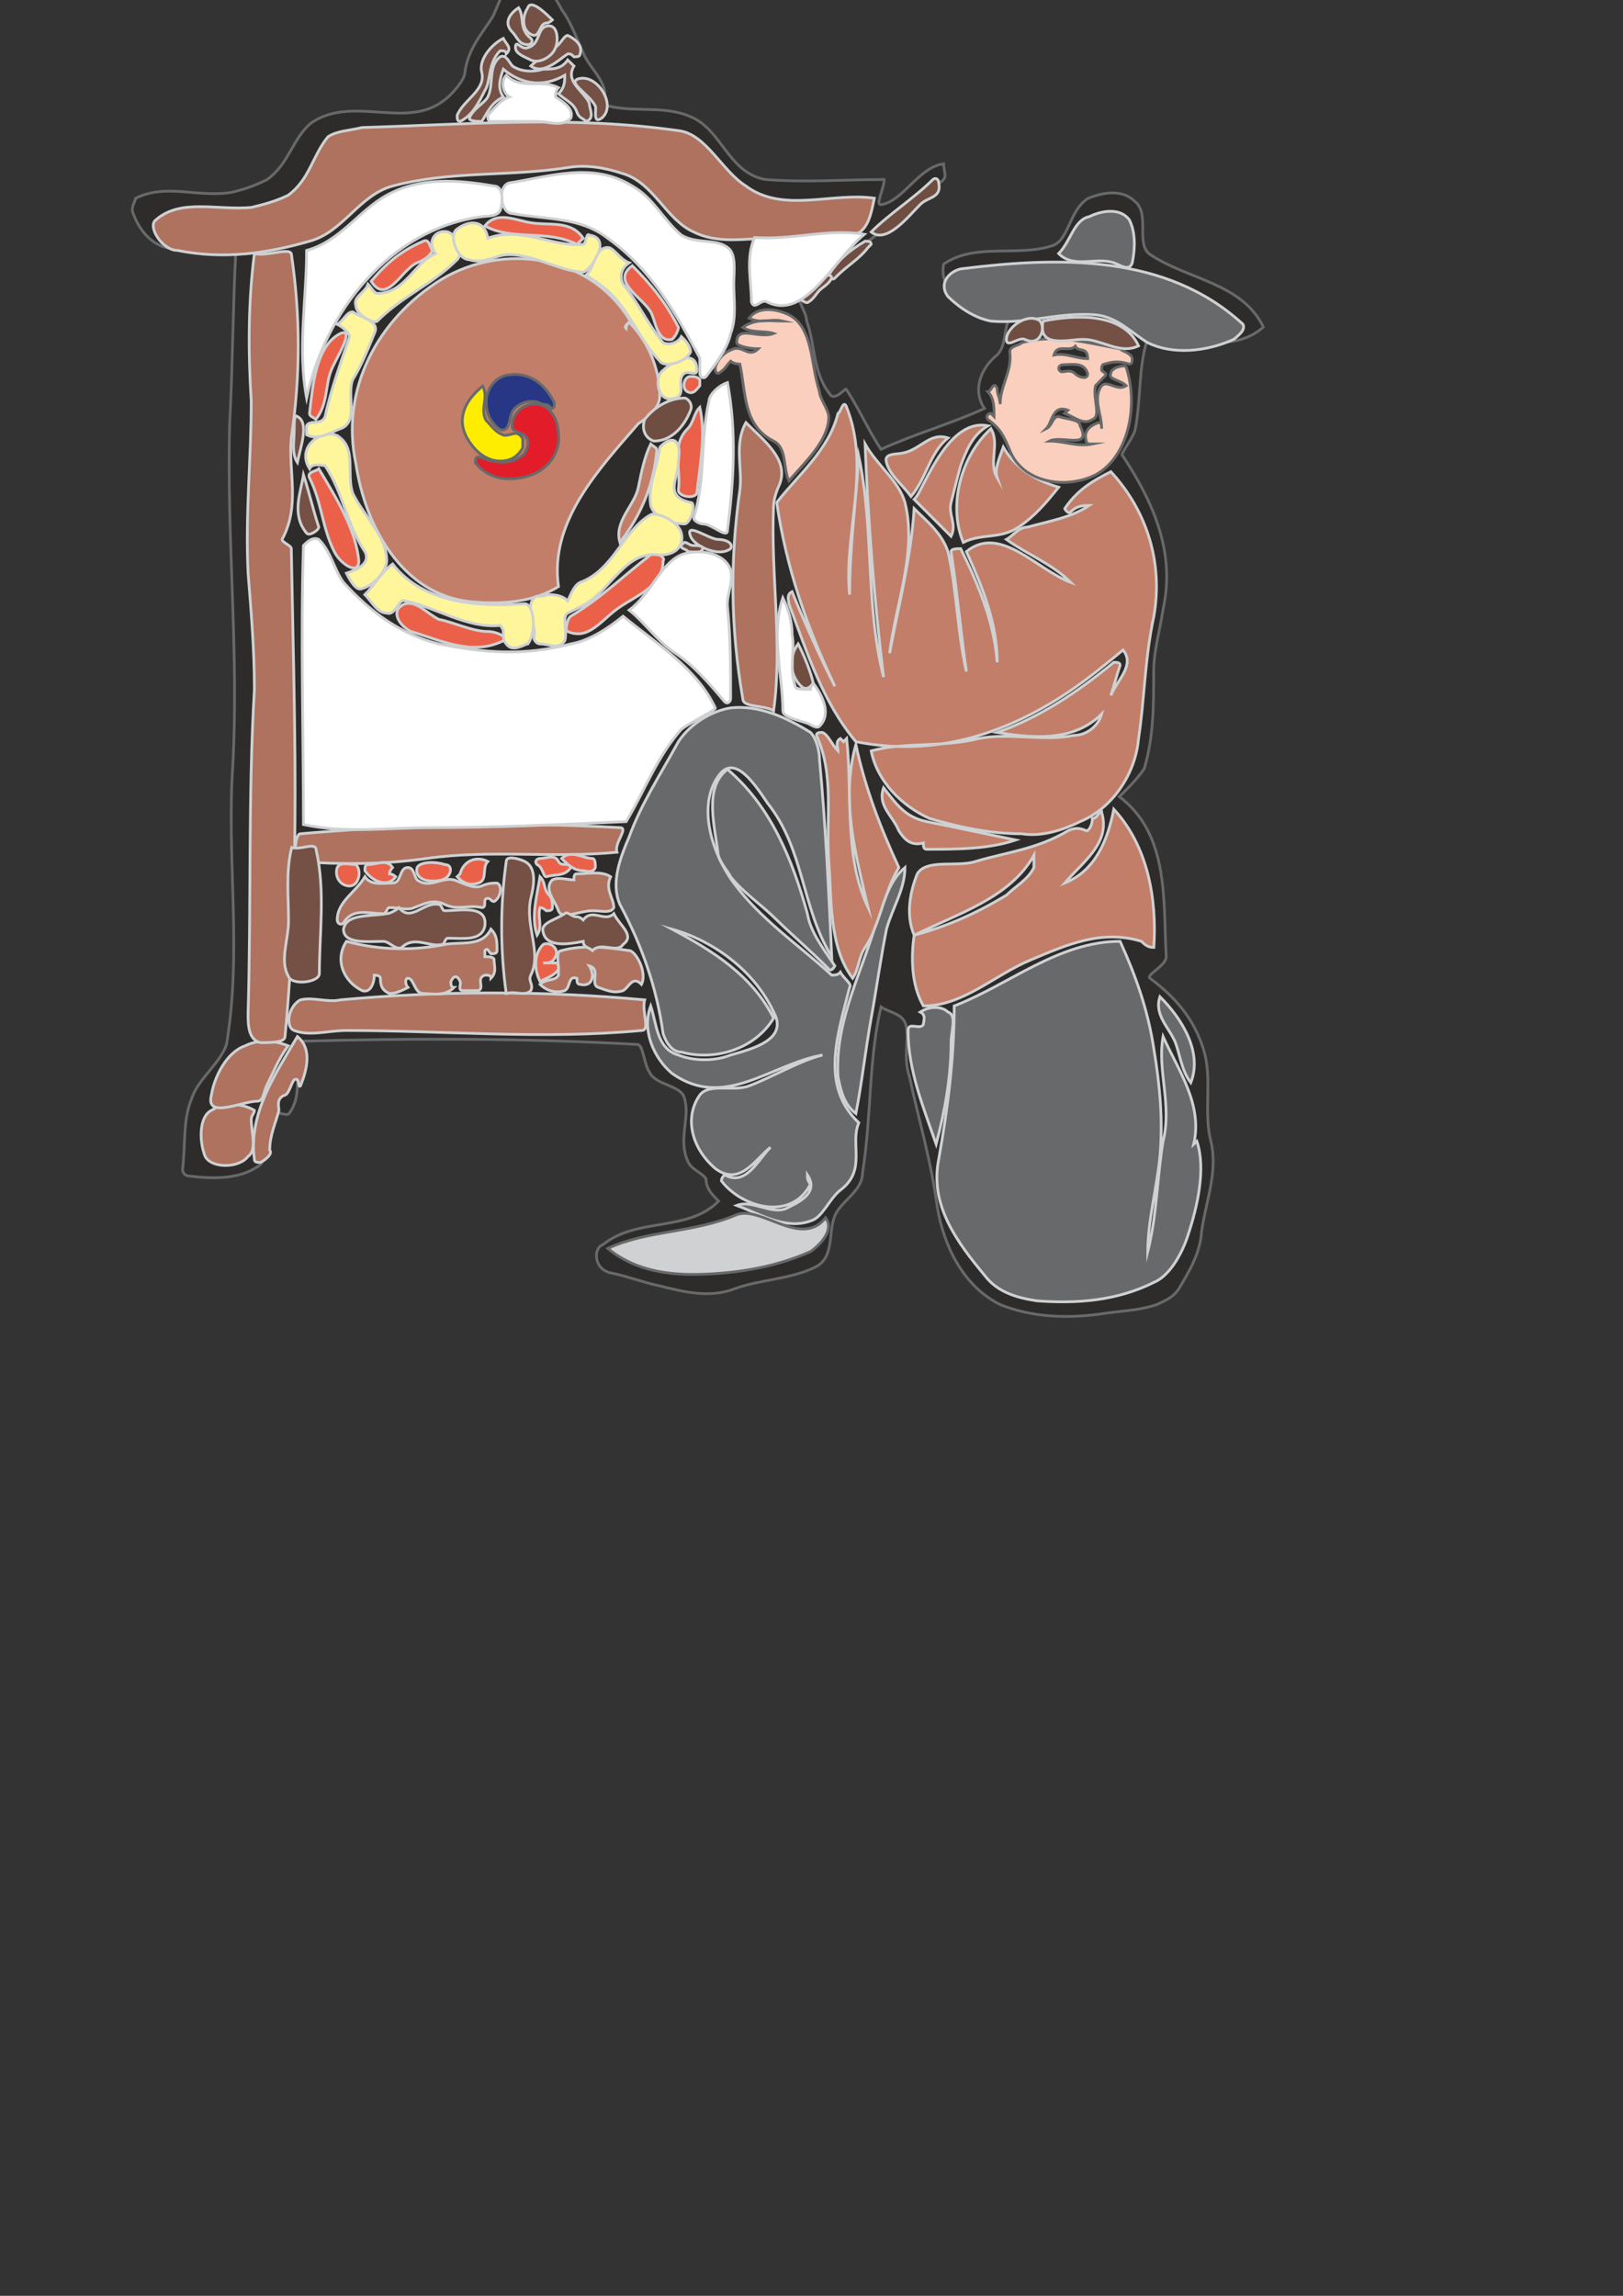 <?xml version="1.0" encoding="utf-8"?>
<!-- Created by UniConvertor 2.0rc4 (https://sk1project.net/) -->
<svg xmlns="http://www.w3.org/2000/svg" height="841.89pt" viewBox="0 0 595.276 841.89" width="595.276pt" version="1.1" xmlns:xlink="http://www.w3.org/1999/xlink" id="0cdef011-f613-11ea-8496-dcc15c148e23">

<rect x="0" y="0" width="595.276" height="841.89" fill="#333333" stroke="none"/>

<g>
	<path style="stroke:#68696a;stroke-width:1.008;stroke-miterlimit:10.433;fill:#2d2c2b;" d="M 441.566,385.305 C 444.59,395.457 441.566,407.193 443.87,417.489 447.326,430.089 441.566,441.609 440.414,454.281 439.262,461.121 435.806,466.881 432.35,472.641 430.046,476.097 426.59,477.249 424.286,478.401 417.446,480.705 410.534,480.705 403.622,481.857 390.95,483.585 378.35,483.009 366.83,478.401 353.006,471.489 346.094,456.513 343.79,442.761 341.486,425.481 336.95,410.649 333.494,394.521 331.19,387.609 333.494,381.849 332.342,376.089 331.19,371.553 326.582,371.553 323.126,369.249 318.518,388.761 319.67,409.497 316.358,430.089 316.358,437.001 308.15,440.457 306.062,446.217 303.758,451.977 306.062,461.121 299.15,464.577 290.078,469.185 278.558,469.185 269.342,472.641 260.126,476.097 250.982,473.793 241.766,471.489 236.006,470.337 230.246,468.033 224.486,466.881 217.574,465.729 217.574,457.665 221.03,456.513 233.702,446.217 252.134,451.977 263.582,440.457 261.278,438.153 258.974,435.849 258.974,432.393 257.822,430.089 253.286,428.937 252.134,425.481 248.678,417.489 253.286,409.497 250.982,402.585 249.83,397.977 240.614,397.977 238.31,393.369 236.006,389.913 236.006,383.001 233.702,383.001 192.302,380.697 150.902,380.697 109.502,381.849 107.198,391.065 111.806,400.281 106.046,408.345 104.894,409.497 101.438,407.193 100.286,408.345 93.374,414.033 100.286,424.329 94.526,427.785 87.686,432.393 78.47,432.393 69.254,431.241 68.102,431.241 66.95,430.089 66.95,428.937 68.102,419.793 66.95,410.649 70.406,402.585 72.71,395.673 80.774,389.913 83.078,383.001 88.838,348.513 83.078,315.177 85.382,280.689 87.686,239.505 83.078,196.953 84.23,155.553 85.382,133.665 85.382,113.001 86.534,91.113 78.47,87.657 70.406,91.113 62.342,91.113 55.43,89.961 50.822,84.201 48.518,77.361 48.446,75.057 49.67,73.905 49.67,72.753 61.19,66.993 72.71,72.753 85.382,70.449 89.918,69.297 93.374,68.145 97.982,65.841 106.046,60.081 107.198,50.865 114.11,45.105 129.086,34.809 148.598,47.409 162.422,37.113 165.878,34.809 170.486,29.049 170.486,26.745 171.638,17.529 177.326,11.769 180.782,6.009 183.086,1.401 184.238,-4.431 188.846,-6.591 193.454,-7.383 198.062,-7.383 201.518,-4.431 202.67,-1.983 204.974,1.401 206.126,3.705 209.582,8.313 211.886,15.225 214.118,19.833 216.422,25.449 224.486,31.353 221.03,38.265 231.398,41.721 242.918,38.265 253.286,42.801 264.734,47.409 267.11,63.537 280.862,65.841 295.838,66.993 309.302,65.841 324.278,65.841 324.278,69.297 320.966,75.057 323.126,75.057 331.19,73.905 336.95,61.233 346.094,60.081 346.094,62.385 347.246,64.545 346.094,65.841 328.886,81.969 309.302,93.417 293.534,110.697 293.534,111.849 295.838,115.233 295.838,117.609 299.15,126.753 297.998,137.121 304.91,145.185 307.214,146.337 310.454,141.729 310.454,142.881 315.062,149.793 318.518,157.857 323.126,164.769 335.798,159.009 348.398,155.553 361.07,149.793 356.462,142.881 359.918,134.817 365.678,130.209 369.134,126.753 367.982,121.065 370.358,116.457 359.918,114.153 343.79,109.473 346.094,96.873 357.614,88.809 373.742,94.425 386.342,89.961 392.102,87.657 392.102,77.361 399.014,72.753 404.774,70.449 411.686,69.297 416.294,73.905 421.982,78.513 416.294,89.961 421.982,93.417 435.806,102.633 455.39,103.641 463.382,119.913 451.934,130.209 434.654,123.369 420.83,124.449 417.446,134.817 418.598,146.337 416.294,157.857 415.142,161.313 410.534,167.001 411.686,167.001 423.134,184.281 431.198,202.713 426.59,223.377 425.438,231.441 423.134,238.353 423.134,246.417 423.134,258.801 423.134,270.321 419.678,281.841 417.446,285.297 413.99,288.753 410.534,292.137 428.894,305.961 426.59,330.153 427.742,350.817 427.742,354.273 419.678,357.729 421.982,358.881 431.198,365.793 438.11,373.785 441.566,385.305 L 441.566,385.305 Z" />
	<path style="stroke:#cfd1d2;stroke-width:1.008;stroke-miterlimit:10.433;fill:#c27e68;" d="M 173.294,220.713 C 184.526,221.721 195.83,220.713 204.83,215.097 201.446,191.409 219.446,172.257 234.134,155.337 237.518,153.105 241.982,149.721 241.982,145.185 241.982,135.033 237.518,124.953 230.75,118.185 230.75,118.185 229.598,119.265 229.598,120.417 228.446,119.265 231.83,118.185 230.75,117.033 216.062,93.345 184.526,88.881 161.99,102.417 138.302,117.033 124.766,142.953 130.526,170.025 133.838,192.561 147.374,218.481 173.294,220.713 L 173.294,220.713 Z" />
	<path style="stroke:#cfd1d2;stroke-width:1.008;stroke-miterlimit:10.433;fill:#c27e68;" d="M 391.67,253.905 C 398.942,249.009 405.134,243.969 411.902,238.353 416.438,243.969 409.67,249.441 407.438,255.057 408.518,251.673 409.67,247.353 410.822,243.969 410.822,242.889 409.67,242.889 408.518,242.889 395.054,253.905 381.518,262.977 365.75,268.593 379.214,270.825 393.902,271.977 404.054,261.825 402.902,266.289 398.438,269.673 393.902,269.673 382.598,271.977 370.358,268.593 358.982,270.825 345.446,274.209 331.91,271.977 319.526,275.361 321.758,286.593 330.758,295.521 340.91,300.129 352.358,303.513 363.446,305.745 374.75,305.745 381.518,306.897 389.366,304.665 396.134,301.281 407.438,296.745 416.438,284.361 417.59,270.825 419.822,256.209 419.822,241.737 423.206,225.969 426.59,206.817 420.974,187.665 407.438,172.977 400.67,176.361 395.054,179.745 390.518,186.513 390.518,186.513 391.67,188.745 392.75,187.665 395.054,185.361 397.286,185.361 399.518,185.361 392.75,189.897 384.902,191.049 376.982,193.281 373.598,193.281 371.366,196.665 369.134,197.817 376.982,203.433 385.982,206.817 392.75,213.585 380.366,209.049 366.83,192.129 354.446,202.281 360.062,214.665 365.75,228.201 365.75,242.889 364.598,228.201 358.982,214.665 352.358,201.201 351.062,201.201 348.83,201.201 348.83,202.281 351.062,216.969 352.358,231.585 354.446,246.273 351.062,231.585 351.062,216.969 347.678,202.281 345.446,195.513 339.83,191.049 335.294,186.513 334.142,204.585 329.678,221.433 326.294,239.505 328.526,221.433 336.446,202.281 331.91,184.281 329.678,176.361 321.758,170.745 317.294,162.825 318.374,191.049 320.678,220.353 324.062,248.289 317.294,221.433 320.678,194.433 314.99,167.361 313.91,184.281 311.606,201.201 311.606,218.049 309.374,195.513 319.526,171.897 310.526,149.361 309.374,145.977 308.222,151.593 307.358,151.593 303.974,165.129 292.742,174.129 284.894,184.281 288.278,207.969 296.126,230.505 306.206,251.673 300.59,240.585 295.046,228.201 290.51,216.969 288.278,218.049 289.358,220.353 289.358,221.433 296.126,239.505 301.67,257.289 313.91,271.977 342.062,277.593 367.982,269.673 391.67,253.905 L 391.67,253.905 Z" />
	<path style="stroke:#cfd1d2;stroke-width:1.008;stroke-miterlimit:10.433;fill:#c27e68;" d="M 373.598,193.281 C 379.646,189.249 383.75,184.281 388.286,178.665 380.366,176.361 372.518,171.897 367.982,163.977 366.83,167.361 364.598,171.897 365.75,175.281 362.366,169.593 366.83,162.825 363.446,157.209 352.358,167.361 347.678,185.361 353.294,198.897 360.062,195.513 366.83,197.817 373.598,193.281 L 373.598,193.281 Z" />
	<path style="stroke:#cfd1d2;stroke-width:1.008;stroke-miterlimit:10.433;fill:#c27e68;" d="M 338.678,177.513 C 337.526,179.745 336.446,182.049 335.294,183.129 339.83,187.665 344.294,192.129 348.83,196.665 351.062,192.129 347.678,188.745 348.83,184.281 349.982,179.745 351.062,175.281 352.358,170.745 354.446,165.129 356.678,159.441 362.366,156.129 351.062,153.825 343.358,168.513 338.678,177.513 L 338.678,177.513 Z" />
	<path style="stroke:#cfd1d2;stroke-width:1.008;stroke-miterlimit:10.433;fill:#c27e68;" d="M 330.758,166.209 C 328.454,166.641 324.062,166.209 325.142,169.593 326.294,174.129 330.758,177.513 334.142,182.049 339.83,175.281 340.91,166.209 347.678,160.593 340.91,158.361 337.526,165.129 330.758,166.209 L 330.758,166.209 Z" />
	<path style="stroke:#cfd1d2;stroke-width:1.008;stroke-miterlimit:10.433;fill:#c27e68;" d="M 378.134,351.969 C 391.31,346.425 404.054,340.737 418.67,345.201 419.822,346.353 420.974,347.433 423.206,347.433 424.358,329.433 420.974,310.281 408.518,296.745 406.286,308.049 401.822,319.281 390.518,323.817 397.286,315.897 407.438,309.129 404.054,297.897 404.054,295.521 402.902,300.129 400.67,300.129 400.67,302.361 399.518,304.665 398.438,304.665 396.134,303.513 393.902,303.513 391.67,304.665 380.366,311.433 369.134,312.513 357.83,315.897 351.062,318.129 339.83,314.817 336.446,320.433 334.142,326.049 331.91,335.049 335.294,342.969 351.062,335.049 370.358,329.433 379.214,313.665 379.214,314.817 379.214,317.049 379.214,318.129 376.982,322.665 372.518,324.897 369.134,328.281 357.83,335.049 347.678,339.585 335.294,342.969 334.142,350.817 334.142,360.969 338.678,368.889 353.294,368.889 364.598,357.585 378.134,351.969 L 378.134,351.969 Z" />
	<path style="stroke:#cfd1d2;stroke-width:1.008;stroke-miterlimit:10.433;fill:#c27e68;" d="M 339.83,301.281 C 331.766,299.625 328.526,294.513 324.062,288.897 321.758,295.521 327.374,298.977 329.678,304.665 331.91,308.049 334.142,310.281 338.678,309.129 338.678,310.281 338.678,311.433 339.83,311.433 351.062,311.433 362.366,311.433 372.518,308.049 361.358,305.745 351.062,303.513 339.83,301.281 L 339.83,301.281 Z" />
	<path style="stroke:#cfd1d2;stroke-width:1.008;stroke-miterlimit:10.433;fill:#c27e68;" d="M 317.294,347.433 C 323.414,338.217 324.062,327.201 329.678,318.129 322.91,303.513 317.294,288.897 313.91,273.057 308.222,293.361 313.91,313.665 318.374,332.817 309.374,313.665 312.758,291.129 310.526,270.825 L 309.374,271.977 308.222,270.825 C 306.206,271.977 307.358,274.209 307.358,275.361 305.054,273.057 303.974,269.673 301.67,268.593 300.59,268.593 299.438,268.593 299.438,269.673 306.206,284.361 302.822,300.129 303.974,315.897 305.054,329.433 303.974,347.433 312.758,358.737 314.99,355.353 314.99,350.817 317.294,347.433 L 317.294,347.433 Z" />
	<path style="stroke:#cfd1d2;stroke-width:1.008;stroke-miterlimit:10.433;fill:#68696a;" d="M 348.83,382.353 C 348.83,377.889 351.062,372.273 347.678,371.121 345.446,368.889 340.91,368.889 337.526,371.121 339.83,372.273 338.678,374.505 338.678,375.657 337.526,377.889 333.062,374.505 333.062,377.889 333.062,392.577 338.678,406.041 343.358,419.577 346.598,407.193 348.83,394.809 348.83,382.353 L 348.83,382.353 Z" />
	<path style="stroke:#cfd1d2;stroke-width:1.008;stroke-miterlimit:10.433;fill:#68696a;" d="M 435.59,453.345 C 439.262,442.401 442.358,428.505 438.974,418.497 L 437.822,419.577 C 441.206,404.961 432.206,392.577 426.59,380.121 424.358,392.577 429.974,404.961 426.59,418.497 424.358,431.889 424.358,445.425 420.974,458.961 420.974,447.729 424.358,435.273 425.438,424.041 426.59,410.577 425.438,398.193 423.206,384.657 420.974,370.041 416.438,357.585 410.822,345.201 388.286,345.201 370.358,360.969 349.982,368.889 349.982,388.041 347.678,406.041 344.294,425.121 340.91,442.041 351.062,455.577 361.358,467.961 365.75,473.649 372.518,475.881 380.366,477.033 395.054,478.113 409.67,477.033 423.206,470.265 428.822,467.961 433.358,460.113 435.59,453.345 L 435.59,453.345 Z" />
	<path style="stroke:#cfd1d2;stroke-width:1.008;stroke-miterlimit:10.433;fill:#68696a;" d="M 431.126,382.353 C 432.782,386.745 433.358,392.577 436.742,397.041 441.206,385.809 433.358,373.353 425.438,365.505 423.206,372.273 428.822,376.737 431.126,382.353 L 431.126,382.353 Z" />
	<path style="stroke:#cfd1d2;stroke-width:1.008;stroke-miterlimit:10.433;fill:#68696a;" d="M 308.222,436.425 C 318.014,429.081 311.606,419.577 314.99,411.729 300.59,398.193 307.358,379.041 311.606,362.121 312.758,360.969 309.374,358.737 308.222,356.505 307.358,357.585 306.206,357.585 305.054,357.585 292.742,346.353 279.206,337.353 269.126,323.817 260.054,311.433 255.59,293.361 264.59,283.209 270.206,277.593 276.974,287.745 281.51,294.513 295.046,311.433 293.894,332.817 305.054,350.817 303.974,327.201 302.822,302.361 300.59,278.745 300.59,275.361 299.438,270.825 297.278,268.593 288.278,262.977 278.126,258.441 267.974,259.593 261.206,260.673 253.286,265.209 248.822,271.977 242.054,284.361 235.286,294.513 230.75,306.897 227.366,314.817 223.982,323.817 227.366,331.665 235.286,346.353 240.902,362.121 243.206,379.041 244.286,382.353 246.518,385.809 249.902,385.809 262.358,389.193 276.974,384.657 283.742,373.353 275.822,357.585 261.206,348.585 246.518,340.737 262.358,345.201 276.974,356.505 283.742,371.121 289.358,381.273 275.822,384.657 267.974,386.889 262.358,389.193 254.438,389.193 248.822,386.889 240.902,384.657 240.902,375.657 238.67,368.889 235.286,377.889 239.822,388.041 246.518,393.657 265.742,407.193 282.59,390.273 301.67,386.889 292.742,389.193 283.742,394.809 274.742,398.193 269.126,400.425 260.054,397.041 256.67,401.577 251.054,409.425 253.286,420.729 262.358,428.505 271.358,435.273 276.974,425.121 282.59,420.729 278.126,425.121 273.59,435.273 265.742,430.809 265.742,430.809 264.59,431.889 264.59,433.041 272.438,443.193 290.51,447.729 297.278,434.193 296.126,433.041 296.126,431.889 296.126,430.809 300.59,437.577 292.742,440.961 288.278,443.193 282.59,445.425 275.822,439.809 270.206,442.041 279.206,445.425 288.278,451.041 297.278,447.729 301.67,446.577 303.974,439.809 308.222,436.425 L 308.222,436.425 Z" />
	<path style="stroke:#cfd1d2;stroke-width:1.008;stroke-miterlimit:10.433;fill:#68696a;" d="M 284.894,337.353 C 291.158,343.473 297.278,348.585 303.974,355.353 305.054,356.505 306.206,354.201 306.206,354.201 301.67,347.433 297.278,341.817 296.126,335.049 290.51,314.817 282.59,295.521 266.822,282.129 257.822,288.897 262.358,303.513 263.438,313.665 264.59,317.049 266.822,319.281 267.974,321.513 272.438,327.201 279.206,331.665 284.894,337.353 L 284.894,337.353 Z" />
	<path style="stroke:#cfd1d2;stroke-width:1.008;stroke-miterlimit:10.433;fill:#68696a;" d="M 401.822,115.449 C 409.742,116.169 415.286,122.289 420.974,125.673 429.974,130.137 442.358,129.057 452.51,124.449 453.662,123.441 457.046,121.137 455.894,118.905 427.742,92.985 388.286,94.137 352.358,98.601 347.678,99.753 344.294,104.217 347.678,108.753 352.358,113.289 357.83,116.673 363.446,117.753 376.982,118.905 388.286,114.369 401.822,115.449 L 401.822,115.449 Z" />
	<path style="stroke:#cfd1d2;stroke-width:1.008;stroke-miterlimit:10.433;fill:#68696a;" d="M 408.518,96.369 C 410.678,97.089 414.206,99.753 415.286,96.369 416.438,90.753 416.438,85.065 414.206,80.601 410.822,76.065 404.054,77.217 399.518,79.449 393.902,80.601 392.75,88.449 388.286,92.985 393.902,98.601 401.822,94.137 408.518,96.369 L 408.518,96.369 Z" />
	<path style="stroke:#68696a;stroke-width:1.008;stroke-miterlimit:10.433;fill:#facfbe;" d="M 370.358,165.129 C 374.894,176.793 390.518,179.745 401.822,174.129 414.206,167.361 417.59,148.209 413.054,134.673 413.054,133.521 407.438,134.673 407.438,136.905 406.286,139.209 410.822,139.209 413.054,141.441 409.67,143.673 406.286,139.209 404.054,141.441 400.67,145.977 404.054,151.593 404.054,157.209 404.054,156.129 404.054,154.977 402.902,154.977 399.518,156.129 397.286,158.361 398.438,161.745 398.438,162.825 399.518,162.825 400.67,162.825 395.054,163.977 390.518,161.745 384.902,161.745 389.366,159.441 400.67,165.129 396.134,156.129 396.134,153.825 391.67,153.825 388.286,152.745 385.982,152.745 385.982,156.129 383.75,157.209 385.982,154.977 385.982,148.209 391.67,150.441 L 390.518,151.593 C 393.902,152.745 397.286,156.129 400.67,153.825 404.054,152.745 400.67,145.977 401.822,141.441 402.902,140.289 404.054,139.209 405.134,138.057 406.286,136.905 405.134,136.905 404.054,135.825 404.054,134.673 404.054,133.521 405.134,133.521 408.518,132.441 410.822,132.441 414.206,133.521 415.286,133.521 415.286,132.441 415.286,131.289 414.206,129.057 411.902,129.057 410.822,127.905 398.438,125.673 387.134,122.289 374.75,125.673 373.598,126.825 370.358,126.825 370.358,129.057 371.366,135.825 366.83,141.441 366.83,148.209 366.83,145.977 365.75,144.825 365.75,142.593 364.598,139.209 363.446,143.673 362.366,143.673 364.598,145.977 364.598,149.361 364.598,152.745 L 363.446,151.593 C 362.366,151.593 361.358,152.745 362.366,153.825 366.83,157.209 367.982,159.441 370.358,165.129 L 370.358,165.129 Z" />
	<path style="stroke:#68696a;stroke-width:1.008;stroke-miterlimit:10.433;fill:#facfbe;" d="M 283.742,161.745 C 288.782,164.265 287.126,171.897 289.358,176.361 295.046,169.593 303.974,161.745 303.974,152.745 303.974,150.441 300.59,145.977 300.59,143.673 297.278,133.521 298.286,120.057 289.358,115.449 284.894,113.289 278.126,112.137 274.742,116.673 279.206,118.905 282.59,116.673 287.126,117.753 282.59,117.753 276.974,116.673 272.438,120.057 275.822,122.289 280.358,121.137 283.742,122.289 278.126,124.449 270.206,118.905 270.206,125.673 270.206,126.825 274.742,127.905 278.126,127.905 274.742,131.289 272.438,126.825 269.126,127.905 265.742,129.057 263.438,131.289 262.358,134.673 262.358,135.825 262.358,136.905 263.438,136.905 265.742,135.825 266.822,133.521 267.974,132.441 269.126,133.521 271.358,133.521 271.358,133.521 273.59,143.673 272.438,156.129 283.742,161.745 L 283.742,161.745 Z" />
	<path style="stroke:#68696a;stroke-width:1.008;stroke-miterlimit:10.433;fill:#cfd1d2;" d="M 264.59,466.881 C 275.894,465.945 287.126,463.497 297.278,458.961 300.59,456.729 306.206,451.041 302.822,446.577 293.894,457.809 279.206,442.041 270.206,445.425 254.438,452.193 237.518,451.041 222.902,457.809 235.286,467.961 251.054,467.961 264.59,466.881 L 264.59,466.881 Z" />
	<path style="stroke:#cfd1d2;stroke-width:1.008;stroke-miterlimit:10.433;fill:#68696a;" d="M 319.526,373.353 C 321.542,362.265 322.91,351.969 325.142,340.737 327.374,332.817 331.91,326.049 331.91,318.129 325.142,323.817 324.062,332.817 320.678,340.737 314.99,358.737 306.206,375.657 307.358,394.809 308.222,399.273 309.374,404.961 313.91,408.345 316.142,397.041 317.294,385.809 319.526,373.353 L 319.526,373.353 Z" />
	<path style="stroke:#cfd1d2;stroke-width:1.008;stroke-miterlimit:10.433;fill:#ae725f;" d="M 127.07,377.889 C 163.142,377.889 199.214,381.273 235.286,377.889 238.67,377.889 235.286,371.121 236.438,366.657 199.214,363.273 162.062,363.273 124.838,366.657 120.302,367.737 114.686,365.505 110.222,366.657 105.686,368.889 104.534,376.737 107.918,377.889 113.534,380.121 120.302,377.889 127.07,377.889 L 127.07,377.889 Z" />
	<path style="stroke:#cfd1d2;stroke-width:1.008;stroke-miterlimit:10.433;fill:#ae725f;" d="M 92.15,410.577 C 92.15,408.993 93.302,408.345 93.302,407.193 87.614,403.809 80.918,404.961 77.534,407.193 72.998,409.425 72.998,418.497 75.23,424.041 77.534,428.505 87.614,428.505 90.998,424.041 94.382,421.809 92.15,415.113 92.15,410.577 L 92.15,410.577 Z" />
	<path style="stroke:#cfd1d2;stroke-width:1.008;stroke-miterlimit:10.433;fill:#ae725f;" d="M 97.766,398.193 C 100.286,393.153 102.302,388.041 105.686,383.505 100.07,381.273 94.382,381.273 89.918,383.505 83.15,385.809 78.614,394.809 77.534,401.577 75.23,410.577 88.766,403.809 94.382,403.809 96.686,403.809 96.686,400.425 97.766,398.193 L 97.766,398.193 Z" />
	<path style="stroke:#cfd1d2;stroke-width:1.008;stroke-miterlimit:10.433;fill:#ae725f;" d="M 104.534,401.577 C 106.046,401.073 106.838,397.041 107.918,395.961 110.222,394.809 109.07,399.273 110.222,398.193 112.454,392.577 114.686,384.657 109.07,380.121 101.15,393.657 90.998,408.345 93.302,425.121 93.302,426.273 94.382,426.273 95.534,426.273 97.766,425.121 100.07,422.889 98.918,421.809 98.918,416.193 101.15,411.729 102.302,407.193 102.302,406.041 101.15,402.657 104.534,401.577 L 104.534,401.577 Z" />
	<path style="stroke:#cfd1d2;stroke-width:1.008;stroke-miterlimit:10.433;fill:#ae725f;" d="M 90.998,371.121 C 90.926,375.657 90.998,381.273 95.534,382.353 98.918,382.353 104.534,382.353 104.534,380.121 110.222,320.433 107.918,260.673 106.838,201.201 106.838,200.049 103.454,198.897 103.454,197.817 110.222,185.361 105.686,172.977 106.838,160.593 110.222,138.057 110.222,115.449 106.838,92.985 105.686,90.753 97.766,94.137 93.302,92.985 90.998,110.985 90.998,129.057 92.15,147.057 92.15,168.513 89.918,188.745 90.998,210.201 92.15,224.817 93.302,238.353 93.302,252.825 90.998,292.209 92.15,331.665 90.998,371.121 L 90.998,371.121 Z" />
	<path style="stroke:#cfd1d2;stroke-width:1.008;stroke-miterlimit:10.433;fill:#ae725f;" d="M 156.374,314.817 C 179.918,311.433 202.598,314.817 226.286,312.513 225.134,309.129 230.75,303.513 227.366,303.513 187.982,301.281 149.606,302.361 110.222,305.745 107.918,305.745 107.918,315.897 109.07,315.897 124.838,317.049 140.606,317.049 156.374,314.817 L 156.374,314.817 Z" />
	<path style="stroke:#cfd1d2;stroke-width:1.008;stroke-miterlimit:10.433;fill:#ae725f;" d="M 271.358,179.745 C 267.686,205.521 267.974,230.505 272.438,256.209 272.438,259.593 280.358,258.441 283.742,260.673 287.126,236.121 282.59,210.201 283.742,185.361 283.742,183.129 284.894,179.745 285.974,177.513 289.358,168.513 280.358,161.745 273.59,154.977 269.126,162.825 272.438,171.897 271.358,179.745 L 271.358,179.745 Z" />
	<path style="stroke:#cfd1d2;stroke-width:1.008;stroke-miterlimit:10.433;fill:#ae725f;" d="M 282.59,87.369 C 292.742,87.369 302.822,87.369 312.758,86.217 318.374,85.065 319.526,78.297 320.678,72.681 305.054,70.449 287.126,78.297 273.59,68.217 264.59,62.529 258.974,49.065 248.822,47.913 209.366,42.297 171.062,45.681 132.83,46.761 128.222,47.913 123.686,47.913 120.302,50.145 114.686,56.913 113.534,65.913 105.686,71.601 101.15,73.833 96.686,74.985 92.15,76.065 79.766,77.217 66.23,72.681 57.23,80.601 53.846,82.833 59.462,91.833 65.078,91.833 81.998,95.217 97.766,92.985 113.534,88.449 125.99,85.065 131.606,71.601 143.99,68.217 165.374,62.529 186.83,64.833 208.214,61.449 214.982,60.297 221.75,61.449 228.518,63.681 239.822,67.065 244.286,80.601 254.438,85.065 263.438,89.601 273.59,87.369 282.59,87.369 L 282.59,87.369 Z" />
	<path style="stroke:#cfd1d2;stroke-width:1.008;stroke-miterlimit:10.433;fill:#ae725f;" d="M 168.758,359.889 C 169.262,360.897 167.678,363.273 169.91,363.273 172.142,363.273 173.294,363.273 175.526,363.273 177.83,362.121 174.446,358.737 177.83,357.585 178.91,357.585 180.062,357.585 180.062,358.737 182.294,356.505 181.214,354.201 181.214,351.969 181.214,350.817 178.91,350.817 177.83,350.817 L 177.83,348.585 C 178.91,347.433 178.91,348.585 180.062,349.737 181.214,349.737 182.294,349.737 182.294,348.585 182.294,345.201 182.294,342.969 180.062,340.737 176.678,347.433 168.758,345.201 163.142,346.353 151.91,348.585 139.526,348.585 127.07,345.201 122.606,351.969 125.99,359.889 132.83,363.273 136.142,364.353 137.294,359.889 137.294,357.585 137.294,357.585 139.526,357.585 139.526,358.737 139.526,362.121 140.606,363.273 142.838,364.353 145.142,364.353 147.374,363.273 149.606,362.121 148.526,360.969 148.526,358.737 149.606,358.737 151.91,358.737 151.91,364.353 155.294,364.353 158.678,364.353 163.142,365.505 166.526,362.121 165.374,362.121 165.374,360.969 165.374,359.889 166.526,357.585 167.678,357.585 168.758,359.889 L 168.758,359.889 Z" />
	<path style="stroke:#cfd1d2;stroke-width:1.008;stroke-miterlimit:10.433;fill:#ae725f;" d="M 163.142,331.665 C 167.678,333.969 172.142,331.665 176.678,332.817 178.91,332.817 176.678,329.433 178.91,329.433 180.062,329.433 180.062,330.585 181.214,330.585 183.446,329.433 184.598,324.897 182.294,323.817 181.214,323.817 178.91,323.817 176.678,324.897 173.294,326.049 169.91,323.817 166.526,322.665 162.062,321.513 157.526,326.049 152.99,322.665 151.91,321.513 151.91,318.129 149.606,318.129 146.294,318.129 147.374,323.817 143.99,323.817 140.606,323.817 136.142,324.897 133.838,321.513 130.526,327.201 123.686,330.585 123.686,337.353 123.686,338.433 124.838,339.585 125.99,338.433 129.374,332.817 134.99,335.049 140.606,335.049 141.83,335.049 141.83,332.817 142.838,332.817 146.294,332.817 149.606,333.969 151.91,332.817 155.294,331.665 158.678,329.433 163.142,331.665 L 163.142,331.665 Z" />
	<path style="stroke:#cfd1d2;stroke-width:1.008;stroke-miterlimit:10.433;fill:#ae725f;" d="M 204.83,355.353 C 204.83,356.505 204.83,356.505 204.83,357.585 203.75,359.889 200.366,358.737 198.062,360.969 200.366,363.273 203.75,364.353 207.134,363.273 209.366,362.121 208.214,357.585 211.598,358.737 211.598,359.889 211.598,360.969 212.75,360.969 217.286,362.121 218.366,357.585 216.134,354.201 220.598,355.353 216.134,360.969 219.518,362.121 222.902,363.273 225.134,364.353 228.518,363.273 230.75,362.121 231.902,357.585 235.286,360.969 237.518,356.505 233.054,348.585 230.75,348.585 222.902,347.433 213.902,346.353 205.982,348.585 203.75,348.585 204.83,353.121 204.83,355.353 L 204.83,355.353 Z" />
	<path style="stroke:#cfd1d2;stroke-width:1.008;stroke-miterlimit:10.433;fill:#ae725f;" d="M 217.286,333.969 C 220.814,333.969 223.982,335.049 225.134,332.817 225.134,329.433 221.75,326.049 223.982,321.513 220.598,319.281 216.134,320.433 211.598,320.433 210.518,320.433 210.518,321.513 210.518,322.665 208.214,322.665 204.83,321.513 202.598,322.665 199.214,326.049 203.75,330.585 204.83,333.969 205.982,337.353 212.75,333.969 217.286,333.969 L 217.286,333.969 Z" />
	<path style="stroke:#cfd1d2;stroke-width:1.008;stroke-miterlimit:10.433;fill:#755044;" d="M 194.678,357.585 C 198.854,349.305 192.446,339.585 194.678,329.433 195.83,324.897 196.982,318.129 192.446,315.897 190.214,314.817 185.678,313.665 185.678,315.897 183.446,331.665 183.446,348.585 185.678,364.353 189.062,363.273 192.446,365.505 194.678,363.273 195.83,360.969 193.598,359.889 194.678,357.585 L 194.678,357.585 Z" />
	<path style="stroke:#cfd1d2;stroke-width:1.008;stroke-miterlimit:10.433;fill:#755044;" d="M 105.83,337.785 C 105.83,344.553 102.446,352.473 105.83,358.089 106.982,361.473 117.134,360.321 117.134,357.009 117.134,342.321 119.366,326.553 115.982,311.865 115.982,308.481 110.366,311.865 106.982,310.785 104.75,319.785 105.83,328.785 105.83,337.785 L 105.83,337.785 Z" />
	<path style="stroke:#cfd1d2;stroke-width:1.008;stroke-miterlimit:10.433;fill:#755044;" d="M 140.606,345.201 C 142.838,345.201 145.142,348.585 147.374,347.433 151.91,342.969 157.526,347.433 162.062,346.353 163.142,346.353 163.142,344.049 164.294,344.049 169.91,344.049 176.678,345.201 177.83,339.585 178.91,331.665 168.758,333.969 163.142,333.969 162.062,333.969 162.062,331.665 160.91,331.665 155.294,330.585 150.758,338.433 146.294,332.817 145.142,333.969 142.838,335.049 141.83,335.049 134.99,336.201 127.07,335.049 125.99,340.737 125.99,346.353 134.99,345.201 140.606,345.201 L 140.606,345.201 Z" />
	<path style="stroke:#cfd1d2;stroke-width:1.008;stroke-miterlimit:10.433;fill:#755044;" d="M 211.598,336.201 C 209.366,336.201 208.214,333.969 207.134,335.049 203.75,337.353 198.062,338.433 199.214,341.817 200.366,347.433 208.214,346.353 213.902,345.201 213.902,347.433 216.134,347.433 217.286,348.585 220.598,345.201 226.286,349.737 228.518,346.353 233.054,342.969 227.366,339.585 225.134,335.049 221.75,338.433 217.286,332.817 213.902,337.353 213.902,337.353 212.75,336.201 211.598,336.201 L 211.598,336.201 Z" />
	<path style="stroke:#cfd1d2;stroke-width:1.008;stroke-miterlimit:10.433;fill:#755044;" d="M 397.286,124.449 C 404.126,124.449 410.822,130.137 417.59,126.825 411.902,114.369 393.902,115.449 382.598,117.753 380.366,127.905 391.67,124.449 397.286,124.449 L 397.286,124.449 Z" />
	<path style="stroke:#cfd1d2;stroke-width:1.008;stroke-miterlimit:10.433;fill:#eb6049;" d="M 209.366,225.969 C 207.998,226.761 207.134,231.585 208.214,231.585 216.134,234.969 220.598,227.121 227.366,222.585 234.134,218.049 243.206,214.665 243.206,205.665 244.286,204.585 240.902,202.281 238.67,203.433 228.518,211.281 220.598,219.201 209.366,225.969 L 209.366,225.969 Z" />
	<path style="stroke:#cfd1d2;stroke-width:1.008;stroke-miterlimit:10.433;fill:#eb6049;" d="M 178.91,231.585 C 173.294,231.585 166.526,228.201 160.91,227.121 156.374,224.817 152.99,220.353 148.526,221.433 142.838,223.737 146.294,229.353 150.758,231.585 162.062,234.969 173.294,240.585 184.598,234.969 186.83,233.889 182.294,231.585 178.91,231.585 L 178.91,231.585 Z" />
	<path style="stroke:#cfd1d2;stroke-width:1.008;stroke-miterlimit:10.433;fill:#eb6049;" d="M 122.606,202.281 C 124.838,206.817 131.606,211.281 131.606,205.665 130.526,194.433 123.686,183.129 116.918,171.897 115.838,172.977 112.454,172.977 113.534,175.281 118.07,184.281 118.07,193.281 122.606,202.281 L 122.606,202.281 Z" />
	<path style="stroke:#cfd1d2;stroke-width:1.008;stroke-miterlimit:10.433;fill:#eb6049;" d="M 121.454,135.825 C 123.182,131.505 130.526,120.057 124.838,122.289 115.838,126.825 114.686,141.441 113.534,151.593 113.534,152.745 114.686,152.745 115.838,153.825 120.302,148.209 119.222,141.441 121.454,135.825 L 121.454,135.825 Z" />
	<path style="stroke:#cfd1d2;stroke-width:1.008;stroke-miterlimit:10.433;fill:#eb6049;" d="M 152.99,96.369 C 155.366,95.433 157.526,94.137 158.678,91.833 157.526,90.753 157.526,87.369 155.294,88.449 147.374,91.833 141.83,96.369 136.142,103.137 141.83,112.137 147.374,98.601 152.99,96.369 L 152.99,96.369 Z" />
	<path style="stroke:#cfd1d2;stroke-width:1.008;stroke-miterlimit:10.433;fill:#eb6049;" d="M 194.678,81.681 C 189.134,80.817 182.294,77.217 177.83,82.833 187.982,88.449 200.366,83.985 211.598,89.601 L 213.902,87.369 C 209.366,80.601 201.446,82.833 194.678,81.681 L 194.678,81.681 Z" />
	<path style="stroke:#cfd1d2;stroke-width:1.008;stroke-miterlimit:10.433;fill:#eb6049;" d="M 238.67,114.369 C 240.47,117.465 240.902,125.673 246.518,124.449 247.67,123.441 248.822,121.137 248.822,120.057 244.286,110.985 238.67,104.217 231.902,97.449 223.982,103.137 235.286,108.753 238.67,114.369 L 238.67,114.369 Z" />
	<path style="stroke:#cfd1d2;stroke-width:1.008;stroke-miterlimit:10.433;fill:#eb6049;" d="M 252.206,157.209 C 245.942,163.473 249.902,171.897 248.822,179.745 248.822,182.049 254.438,183.129 255.59,180.897 256.67,170.745 258.974,159.441 256.67,149.361 254.438,151.593 254.438,154.977 252.206,157.209 L 252.206,157.209 Z" />
	<path style="stroke:#cfd1d2;stroke-width:1.008;stroke-miterlimit:10.433;fill:#eb6049;" d="M 253.286,138.057 C 250.766,138.057 249.902,142.593 252.206,143.673 254.438,144.825 255.59,142.593 256.67,141.441 256.67,140.289 256.67,140.289 256.67,139.209 255.59,138.057 254.438,138.057 253.286,138.057 L 253.286,138.057 Z" />
	<path style="stroke:#cfd1d2;stroke-width:1.008;stroke-miterlimit:10.433;fill:#fff69c;" d="M 247.67,145.977 C 252.062,144.465 247.67,139.209 251.054,136.905 252.206,135.825 255.59,138.057 255.59,135.825 255.59,126.825 245.438,133.521 243.206,135.825 239.822,138.057 240.902,148.209 247.67,145.977 L 247.67,145.977 Z" />
	<path style="stroke:#cfd1d2;stroke-width:1.008;stroke-miterlimit:10.433;fill:#fff69c;" d="M 248.822,169.593 C 248.822,167.361 249.902,163.977 247.67,161.745 245.438,160.593 243.206,162.825 242.054,163.977 240.902,171.897 237.518,178.665 238.67,185.361 239.822,189.897 246.518,192.129 251.054,192.129 253.286,192.129 255.59,184.281 253.286,184.281 243.206,182.049 248.822,175.281 248.822,169.593 L 248.822,169.593 Z" />
	<path style="stroke:#cfd1d2;stroke-width:1.008;stroke-miterlimit:10.433;fill:#fff69c;" d="M 240.902,203.433 C 247.742,204.081 251.054,200.049 249.902,195.513 248.822,191.049 240.902,187.665 238.67,188.745 228.518,194.433 225.134,209.049 212.75,213.585 210.518,214.665 209.366,218.049 208.214,220.353 205.982,218.049 202.598,218.049 200.366,218.049 199.214,219.201 196.982,218.049 195.83,219.201 192.446,223.737 196.982,229.353 195.83,233.889 195.83,234.969 196.982,236.121 198.062,236.121 201.446,236.121 204.83,238.353 207.134,234.969 208.214,231.585 205.982,225.969 208.214,224.817 210.518,223.737 212.75,222.585 214.982,221.433 223.982,215.817 229.67,202.281 240.902,203.433 L 240.902,203.433 Z" />
	<path style="stroke:#cfd1d2;stroke-width:1.008;stroke-miterlimit:10.433;fill:#fff69c;" d="M 184.598,231.585 C 184.598,234.105 184.598,234.969 185.678,236.121 187.982,239.505 192.446,236.121 193.598,236.121 196.982,231.585 195.83,221.433 192.446,221.433 175.526,222.585 155.294,221.433 143.99,206.817 139.526,210.201 137.294,214.665 133.838,218.049 136.142,220.353 138.374,224.817 141.83,224.817 145.142,225.969 146.294,219.201 148.526,220.353 159.758,222.585 171.062,230.505 183.446,229.353 183.446,229.353 184.598,230.505 184.598,231.585 L 184.598,231.585 Z" />
	<path style="stroke:#cfd1d2;stroke-width:1.008;stroke-miterlimit:10.433;fill:#fff69c;" d="M 141.83,205.665 C 141.83,196.593 133.838,189.897 129.374,180.897 127.07,174.129 130.526,165.129 124.838,160.593 120.302,156.129 107.918,162.825 113.534,171.897 114.686,169.593 118.07,170.745 119.222,170.745 125.99,180.897 127.07,192.129 133.838,202.281 136.142,206.817 130.526,209.049 127.07,210.201 128.222,212.433 130.526,216.969 132.83,215.817 137.294,214.665 141.83,209.049 141.83,205.665 L 141.83,205.665 Z" />
	<path style="stroke:#cfd1d2;stroke-width:1.008;stroke-miterlimit:10.433;fill:#fff69c;" d="M 124.838,157.209 C 131.606,154.977 127.07,144.825 129.374,139.209 132.83,133.521 134.99,127.905 137.294,122.289 139.526,117.753 132.83,116.673 129.374,114.369 127.07,114.369 125.99,117.753 123.686,118.905 125.99,120.057 128.222,122.289 128.222,123.441 124.838,133.521 121.454,142.593 119.222,152.745 118.07,156.129 113.534,153.825 112.454,156.129 112.454,157.209 112.454,158.361 112.454,159.441 116.918,161.745 121.454,158.361 124.838,157.209 L 124.838,157.209 Z" />
	<path style="stroke:#cfd1d2;stroke-width:1.008;stroke-miterlimit:10.433;fill:#fff69c;" d="M 138.374,117.753 C 147.662,108.465 158.678,104.217 167.678,95.217 169.91,92.985 167.678,86.217 164.294,85.065 159.758,83.985 156.374,88.449 159.758,92.985 151.91,96.369 148.526,107.601 138.374,107.601 137.294,107.601 136.142,105.369 134.99,104.217 133.838,107.601 129.374,108.753 130.526,112.137 130.526,115.449 137.294,118.905 138.374,117.753 L 138.374,117.753 Z" />
	<path style="stroke:#cfd1d2;stroke-width:1.008;stroke-miterlimit:10.433;fill:#fff69c;" d="M 182.294,94.137 C 192.158,90.825 204.83,99.753 213.902,99.753 216.134,99.753 225.134,87.369 216.134,86.217 214.982,85.065 214.982,89.601 213.902,89.601 202.598,90.753 191.294,82.833 178.91,87.369 177.83,80.601 172.142,80.601 167.678,83.985 164.294,86.217 167.678,95.217 172.142,95.217 175.526,96.369 178.91,95.217 182.294,94.137 L 182.294,94.137 Z" />
	<path style="stroke:#cfd1d2;stroke-width:1.008;stroke-miterlimit:10.433;fill:#fff69c;" d="M 223.982,107.601 C 231.326,114.945 235.286,125.673 242.054,132.441 243.206,134.673 251.054,133.521 253.286,129.057 253.286,126.825 251.054,124.449 249.902,123.441 248.822,125.673 245.438,126.825 243.206,125.673 237.518,118.905 234.134,110.985 228.518,104.217 227.366,101.985 227.366,98.601 230.75,96.369 227.366,95.217 225.134,90.753 222.902,90.753 218.366,90.753 218.366,97.449 214.982,100.905 218.366,103.137 221.75,105.369 223.982,107.601 L 223.982,107.601 Z" />
	<path style="stroke:#cfd1d2;stroke-width:1.008;stroke-miterlimit:10.433;fill:#c27e68;" d="M 234.134,178.665 C 232.838,185.361 225.134,191.049 227.366,198.897 235.286,188.745 239.822,177.513 240.902,165.129 240.902,163.977 239.822,163.977 238.67,162.825 236.438,167.361 235.286,172.977 234.134,178.665 L 234.134,178.665 Z" />
	<path style="stroke:#cfd1d2;stroke-width:1.008;stroke-miterlimit:10.433;fill:#6f4d41;" d="M 263.438,197.817 C 260.054,197.817 251.054,191.049 253.286,196.665 254.438,200.049 263.438,204.585 267.974,201.201 269.126,198.897 265.742,197.817 263.438,197.817 L 263.438,197.817 Z" />
	<path style="stroke:#cfd1d2;stroke-width:1.008;stroke-miterlimit:10.433;fill:#6f4d41;" d="M 254.438,200.049 C 252.854,200.049 252.206,198.897 251.054,198.897 247.67,201.201 252.206,201.201 252.206,202.281 254.438,202.281 256.67,203.433 257.822,201.201 257.822,200.049 255.59,200.049 254.438,200.049 L 254.438,200.049 Z" />
	<path style="stroke:#cfd1d2;stroke-width:1.008;stroke-miterlimit:10.433;fill:#6f4d41;" d="M 293.894,251.673 C 296.126,253.905 298.286,250.521 298.286,250.521 297.278,246.273 295.046,240.585 292.742,236.121 289.358,240.585 289.358,247.353 293.894,251.673 L 293.894,251.673 Z" />
	<path style="stroke:#cfd1d2;stroke-width:1.008;stroke-miterlimit:10.433;fill:#6f4d41;" d="M 253.286,150.441 C 254.222,148.137 252.206,145.977 251.054,145.977 245.438,145.977 239.822,149.361 236.438,153.825 235.286,157.209 236.438,160.593 239.822,161.745 246.518,161.745 251.054,156.129 253.286,150.441 L 253.286,150.441 Z" />
	<path style="stroke:#cfd1d2;stroke-width:1.008;stroke-miterlimit:10.433;fill:#6f4d41;" d="M 337.526,74.985 C 340.406,72.105 345.446,72.681 344.294,67.065 344.294,65.913 343.358,64.833 342.062,65.913 335.294,72.681 326.294,78.297 319.526,85.065 325.142,89.601 333.062,79.449 337.526,74.985 L 337.526,74.985 Z" />
	<path style="stroke:#cfd1d2;stroke-width:1.008;stroke-miterlimit:10.433;fill:#6f4d41;" d="M 318.374,90.753 L 319.526,89.601 C 319.526,88.449 318.374,88.449 317.294,88.449 311.606,91.833 307.358,95.217 303.974,100.905 303.974,100.905 305.054,103.137 306.206,101.985 310.526,97.449 314.99,95.217 318.374,90.753 L 318.374,90.753 Z" />
	<path style="stroke:#cfd1d2;stroke-width:1.008;stroke-miterlimit:10.433;fill:#6f4d41;" d="M 300.59,106.449 C 301.67,105.369 303.974,104.217 305.054,101.985 305.054,100.905 303.974,100.905 302.822,100.905 299.438,104.217 296.126,106.449 293.894,109.905 293.894,109.905 295.046,110.985 296.126,110.985 298.286,109.905 299.438,107.601 300.59,106.449 L 300.59,106.449 Z" />
	<path style="stroke:#cfd1d2;stroke-width:1.008;stroke-miterlimit:10.433;fill:#6f4d41;" d="M 375.902,124.449 C 381.014,127.113 383.75,121.137 381.518,117.753 376.982,114.369 369.134,120.057 369.134,124.449 369.134,127.905 373.598,123.441 375.902,124.449 L 375.902,124.449 Z" />
	<path style="stroke:#cfd1d2;stroke-width:1.008;stroke-miterlimit:10.433;fill:#ffffff;" d="M 266.822,222.585 C 266.39,218.121 269.126,213.585 267.974,209.049 265.742,202.281 255.59,201.201 249.902,203.433 242.054,206.817 238.67,218.049 230.75,223.737 236.438,228.201 240.902,234.969 247.67,239.505 254.438,243.969 260.054,250.521 265.742,257.289 266.822,258.441 267.974,257.289 267.974,256.209 267.974,245.121 267.974,233.889 266.822,222.585 L 266.822,222.585 Z" />
	<path style="stroke:#cfd1d2;stroke-width:1.008;stroke-miterlimit:10.433;fill:#ffffff;" d="M 257.822,192.129 C 261.206,192.129 266.822,197.817 266.822,194.433 269.126,176.361 270.206,158.361 266.822,140.289 263.438,141.441 260.054,144.825 260.054,147.057 256.67,161.745 258.974,175.281 254.438,189.897 254.438,191.049 256.67,192.129 257.822,192.129 L 257.822,192.129 Z" />
	<path style="stroke:#cfd1d2;stroke-width:1.008;stroke-miterlimit:10.433;fill:#ffffff;" d="M 269.126,104.217 C 269.126,99.609 270.206,92.985 266.822,90.753 262.358,87.369 255.59,89.601 249.902,86.217 243.206,80.601 239.822,72.681 231.902,68.217 217.286,59.145 201.446,64.833 186.83,67.065 182.294,68.217 183.446,78.297 187.982,78.297 200.366,80.601 212.75,79.449 222.902,87.369 238.67,98.601 247.67,114.369 256.67,131.289 256.67,132.441 256.67,134.673 256.67,136.905 256.67,138.057 257.822,139.209 258.974,138.057 262.358,133.521 266.822,127.905 267.974,122.289 270.206,116.673 269.126,109.905 269.126,104.217 L 269.126,104.217 Z" />
	<path style="stroke:#cfd1d2;stroke-width:1.008;stroke-miterlimit:10.433;fill:#ffffff;" d="M 176.678,79.449 C 178.91,79.161 182.294,79.449 183.446,77.217 184.598,73.833 184.598,68.217 181.214,68.217 167.678,65.913 154.142,64.833 141.83,71.601 131.606,77.217 124.838,88.449 112.454,91.833 112.454,109.905 109.07,127.905 112.454,145.977 119.222,114.369 142.838,83.985 176.678,79.449 L 176.678,79.449 Z" />
	<path style="stroke:#cfd1d2;stroke-width:1.008;stroke-miterlimit:10.433;fill:#ffffff;" d="M 157.526,303.513 C 181.214,303.513 205.982,302.361 229.67,301.281 236.438,289.977 240.902,277.593 249.902,267.441 254.438,264.057 262.358,260.673 262.358,259.593 255.59,245.121 240.902,236.121 228.518,225.969 222.902,230.505 216.134,234.969 209.366,236.121 192.446,240.585 177.83,239.505 160.91,236.121 147.374,232.737 136.142,224.817 125.99,213.585 122.606,209.049 121.454,202.281 116.918,197.817 114.686,196.665 112.454,198.897 111.302,200.049 110.222,233.889 111.302,268.593 111.302,302.361 127.07,305.745 141.83,303.513 157.526,303.513 L 157.526,303.513 Z" />
	<path style="stroke:#cfd1d2;stroke-width:1.008;stroke-miterlimit:10.433;fill:#eb6049;" d="M 168.758,320.433 L 167.678,321.513 C 169.91,323.817 172.142,324.897 175.526,323.817 178.91,322.665 176.678,318.129 178.91,315.897 174.446,313.665 169.91,315.897 168.758,320.433 L 168.758,320.433 Z" />
	<path style="stroke:#cfd1d2;stroke-width:1.008;stroke-miterlimit:10.433;fill:#eb6049;" d="M 162.062,322.665 C 165.518,321.801 166.526,317.049 163.142,317.049 159.758,315.897 154.142,315.897 152.99,318.129 151.91,322.665 157.526,323.817 162.062,322.665 L 162.062,322.665 Z" />
	<path style="stroke:#cfd1d2;stroke-width:1.008;stroke-miterlimit:10.433;fill:#eb6049;" d="M 143.99,318.129 C 141.83,314.817 138.374,317.049 134.99,317.049 133.838,317.049 133.838,318.129 133.838,319.281 136.142,322.665 141.83,326.049 145.142,321.513 145.142,321.513 143.99,320.433 142.838,320.433 142.838,319.281 143.99,318.129 143.99,318.129 L 143.99,318.129 Z" />
	<path style="stroke:#cfd1d2;stroke-width:1.008;stroke-miterlimit:10.433;fill:#eb6049;" d="M 128.222,324.897 C 131.606,324.897 132.83,319.281 130.526,317.049 128.222,317.049 124.838,315.897 123.686,318.129 122.606,321.513 124.838,324.897 128.222,324.897 L 128.222,324.897 Z" />
	<path style="stroke:#cfd1d2;stroke-width:1.008;stroke-miterlimit:10.433;fill:#eb6049;" d="M 204.83,315.897 C 203.462,313.089 200.366,314.817 198.062,314.817 196.982,314.817 195.83,315.897 196.982,317.049 199.214,318.129 199.214,321.513 200.366,321.513 203.75,320.433 207.134,321.513 209.366,318.129 209.366,315.897 205.982,318.129 204.83,315.897 L 204.83,315.897 Z" />
	<path style="stroke:#cfd1d2;stroke-width:1.008;stroke-miterlimit:10.433;fill:#eb6049;" d="M 213.902,319.281 C 214.982,319.281 217.286,320.433 218.366,318.129 218.366,317.049 218.366,314.817 217.286,314.817 213.902,314.817 209.366,311.433 205.982,314.817 208.214,317.049 210.518,319.281 213.902,319.281 L 213.902,319.281 Z" />
	<path style="stroke:#cfd1d2;stroke-width:1.008;stroke-miterlimit:10.433;fill:#eb6049;" d="M 201.446,328.281 C 199.07,325.905 200.366,323.817 198.062,321.513 196.982,328.281 194.678,336.201 196.982,342.969 199.214,339.585 196.982,336.201 198.062,332.817 198.062,332.817 199.214,332.817 200.366,333.969 201.446,333.969 202.598,333.969 202.598,332.817 202.598,331.665 202.598,329.433 201.446,328.281 L 201.446,328.281 Z" />
	<path style="stroke:#cfd1d2;stroke-width:1.008;stroke-miterlimit:10.433;fill:#eb6049;" d="M 203.75,350.817 C 205.334,347.649 201.446,345.201 199.214,346.353 195.83,349.737 195.83,355.353 198.062,359.889 200.366,358.737 203.75,357.585 204.83,355.353 204.83,354.201 204.83,353.121 203.75,353.121 202.598,353.121 200.366,353.121 199.214,353.121 201.446,353.121 202.598,353.121 203.75,350.817 L 203.75,350.817 Z" />
	<path style="stroke:#cfd1d2;stroke-width:1.008;stroke-miterlimit:10.433;fill:#755044;" d="M 112.454,195.513 C 113.462,196.737 116.918,194.433 116.918,193.281 114.686,186.513 113.534,180.897 111.302,174.129 110.222,180.897 106.838,188.745 112.454,195.513 L 112.454,195.513 Z" />
	<path style="stroke:#cfd1d2;stroke-width:1.008;stroke-miterlimit:10.433;fill:#755044;" d="M 107.918,157.209 C 107.918,161.745 106.838,166.209 109.07,169.593 110.222,163.977 113.534,154.977 109.07,152.745 107.918,151.593 107.918,154.977 107.918,157.209 L 107.918,157.209 Z" />
	<path style="stroke:#cfd1d2;stroke-width:1.008;stroke-miterlimit:10.433;fill:#755044;" d="M 211.598,41.145 C 212.318,43.305 213.902,43.377 214.982,44.529 218.366,43.377 216.134,39.993 216.134,37.761 213.902,33.225 207.134,29.841 210.518,24.225 210.518,24.225 209.366,23.073 208.214,21.993 205.982,25.377 202.598,25.377 199.214,25.377 195.83,26.457 191.294,26.457 187.982,24.225 186.83,23.073 185.678,19.761 183.446,20.841 178.91,24.225 181.214,30.993 178.91,35.529 177.83,37.761 173.294,39.993 172.142,43.377 172.142,44.529 175.526,44.529 176.678,44.529 178.91,41.145 180.062,37.761 184.598,35.529 182.294,32.145 183.446,28.761 184.598,25.377 191.294,30.993 199.214,32.145 207.134,27.609 207.134,29.841 207.134,32.145 204.83,34.377 207.134,36.609 210.518,37.761 211.598,41.145 L 211.598,41.145 Z" />
	<path style="stroke:#cfd1d2;stroke-width:1.008;stroke-miterlimit:10.433;fill:#755044;" d="M 218.366,38.913 C 218.87,39.921 217.286,45.681 220.598,43.377 226.286,38.913 219.518,27.609 212.75,28.761 207.134,29.841 216.134,34.377 218.366,38.913 L 218.366,38.913 Z" />
	<path style="stroke:#cfd1d2;stroke-width:1.008;stroke-miterlimit:10.433;fill:#755044;" d="M 204.83,16.377 C 200.798,20.409 198.062,20.841 194.678,24.225 199.214,27.609 204.83,21.993 208.214,19.761 209.366,19.761 209.366,19.761 210.518,20.841 211.598,20.841 212.75,20.841 212.75,19.761 213.902,16.377 210.518,14.073 208.214,12.993 207.134,12.993 205.982,15.225 204.83,16.377 L 204.83,16.377 Z" />
	<path style="stroke:#cfd1d2;stroke-width:1.008;stroke-miterlimit:10.433;fill:#755044;" d="M 176.678,26.457 C 178.334,33.081 169.91,36.609 167.678,42.297 167.678,43.377 167.678,44.529 168.758,44.529 173.294,42.297 175.526,37.761 177.83,33.225 180.062,29.841 178.91,23.073 183.446,18.609 184.598,18.609 185.678,18.609 185.678,19.761 187.982,17.457 185.678,16.377 184.598,14.073 180.062,16.377 175.526,21.993 176.678,26.457 L 176.678,26.457 Z" />
	<path style="stroke:#cfd1d2;stroke-width:1.008;stroke-miterlimit:10.433;fill:#755044;" d="M 194.678,21.993 C 197.702,23.505 202.598,20.841 203.75,17.457 204.83,15.225 204.83,8.457 200.366,9.609 196.982,10.545 198.062,16.377 193.598,17.457 191.294,18.609 189.062,14.073 189.062,17.457 189.062,19.761 192.446,20.841 194.678,21.993 L 194.678,21.993 Z" />
	<path style="stroke:#cfd1d2;stroke-width:1.008;stroke-miterlimit:10.433;fill:#755044;" d="M 187.982,11.841 C 189.71,13.569 190.214,16.377 193.598,16.377 194.678,16.377 195.83,15.225 194.678,14.073 190.214,10.545 192.446,6.225 190.214,2.841 186.83,5.073 184.598,8.457 187.982,11.841 L 187.982,11.841 Z" />
	<path style="stroke:#cfd1d2;stroke-width:1.008;stroke-miterlimit:10.433;fill:#755044;" d="M 200.366,8.457 C 201.446,8.457 202.598,7.305 202.598,7.305 200.366,5.073 194.678,-0.543 193.598,2.841 191.294,6.225 191.294,11.841 195.83,12.993 198.062,12.993 198.062,8.457 200.366,8.457 L 200.366,8.457 Z" />
	<path style="stroke:#cfd1d2;stroke-width:1.008;stroke-miterlimit:10.433;fill:#ffffff;" d="M 196.982,44.529 C 201.446,44.529 205.982,46.761 209.366,43.377 210.518,39.993 207.134,37.761 203.75,35.529 203.75,34.377 203.75,33.225 204.83,32.145 198.062,28.761 191.294,33.225 185.678,27.609 183.446,29.841 184.598,34.377 186.83,35.529 183.446,36.609 181.214,39.993 178.91,42.297 178.91,43.377 178.91,44.529 180.062,44.529 185.678,44.529 191.294,44.529 196.982,44.529 L 196.982,44.529 Z" />
	<path style="stroke:#cfd1d2;stroke-width:1.008;stroke-miterlimit:10.433;fill:#ffffff;" d="M 296.126,265.209 C 297.206,265.569 299.438,267.441 300.59,266.289 305.054,261.825 301.67,255.057 298.286,250.521 298.286,250.521 297.278,251.673 297.278,252.825 295.046,252.825 291.662,252.825 291.662,251.673 289.358,245.121 291.662,238.353 290.51,232.737 290.51,228.201 289.358,223.737 287.126,219.201 282.59,232.737 287.126,247.353 287.126,260.673 287.126,262.977 292.742,264.057 296.126,265.209 L 296.126,265.209 Z" />
	<path style="stroke:#cfd1d2;stroke-width:1.008;stroke-miterlimit:10.433;fill:#ffffff;" d="M 281.294,110.697 C 295.406,117.825 305.99,94.929 317.006,85.929 303.758,83.697 290.294,88.161 276.758,87.081 273.374,94.929 275.606,102.849 275.606,110.697 276.758,114.081 278.99,109.473 281.294,110.697 L 281.294,110.697 Z" />
	<path style="stroke:#68696a;stroke-width:1.008;stroke-miterlimit:10.433;fill:#2d2c2b;" d="M 394.406,137.121 C 392.174,134.889 389.87,137.121 388.79,136.041 387.638,134.889 388.79,133.737 389.87,133.737 393.254,133.737 397.79,132.657 398.942,137.121 398.942,139.425 395.558,138.273 394.406,137.121 L 394.406,137.121 Z" />
	<path style="stroke:#68696a;stroke-width:1.008;stroke-miterlimit:10.433;fill:#2d2c2b;" d="M 398.942,131.505 C 394.406,131.505 391.022,129.273 386.558,130.209 387.638,125.889 392.174,129.273 394.406,126.969 395.558,129.273 398.942,126.969 398.942,131.505 L 398.942,131.505 Z" />
	<path style="stroke:#68696a;stroke-width:1.008;stroke-miterlimit:10.433;fill:#e31c2a;" d="M 192.374,159.585 C 194.606,161.889 193.526,164.121 192.374,166.353 187.838,170.889 181.07,169.737 175.526,167.505 174.374,167.505 174.374,168.657 174.374,169.737 179.99,176.505 187.838,176.505 194.606,174.273 201.374,171.969 205.91,165.273 204.758,158.505 204.758,155.121 202.526,149.433 197.99,148.353 193.526,147.201 187.838,150.585 187.838,156.201 187.838,158.505 191.222,158.505 192.374,159.585 L 192.374,159.585 Z" />
	<path style="stroke:#68696a;stroke-width:1.008;stroke-miterlimit:10.433;fill:#ffed00;" d="M 171.422,160.809 C 173.942,165.129 177.038,167.577 180.422,168.657 184.958,169.809 189.422,168.657 191.726,164.193 191.726,163.041 191.726,161.889 191.726,160.809 189.422,157.425 188.342,159.657 184.958,159.657 181.574,158.505 180.422,156.273 178.19,154.041 175.958,149.505 179.342,146.121 177.038,141.585 171.422,146.121 166.886,152.889 171.422,160.809 L 171.422,160.809 Z" />
	<path style="stroke:#68696a;stroke-width:1.008;stroke-miterlimit:10.433;fill:#273786;" d="M 179.63,153.249 C 180.782,155.481 183.014,157.713 184.166,157.713 187.55,157.713 186.398,152.097 188.702,149.865 190.934,147.633 194.318,146.481 197.702,147.633 198.782,148.713 201.086,147.633 202.166,149.865 203.318,149.865 203.318,148.713 203.318,147.633 199.934,140.865 194.318,136.329 186.398,137.481 179.63,138.561 176.246,146.481 179.63,153.249 L 179.63,153.249 Z" />
</g>
</svg>